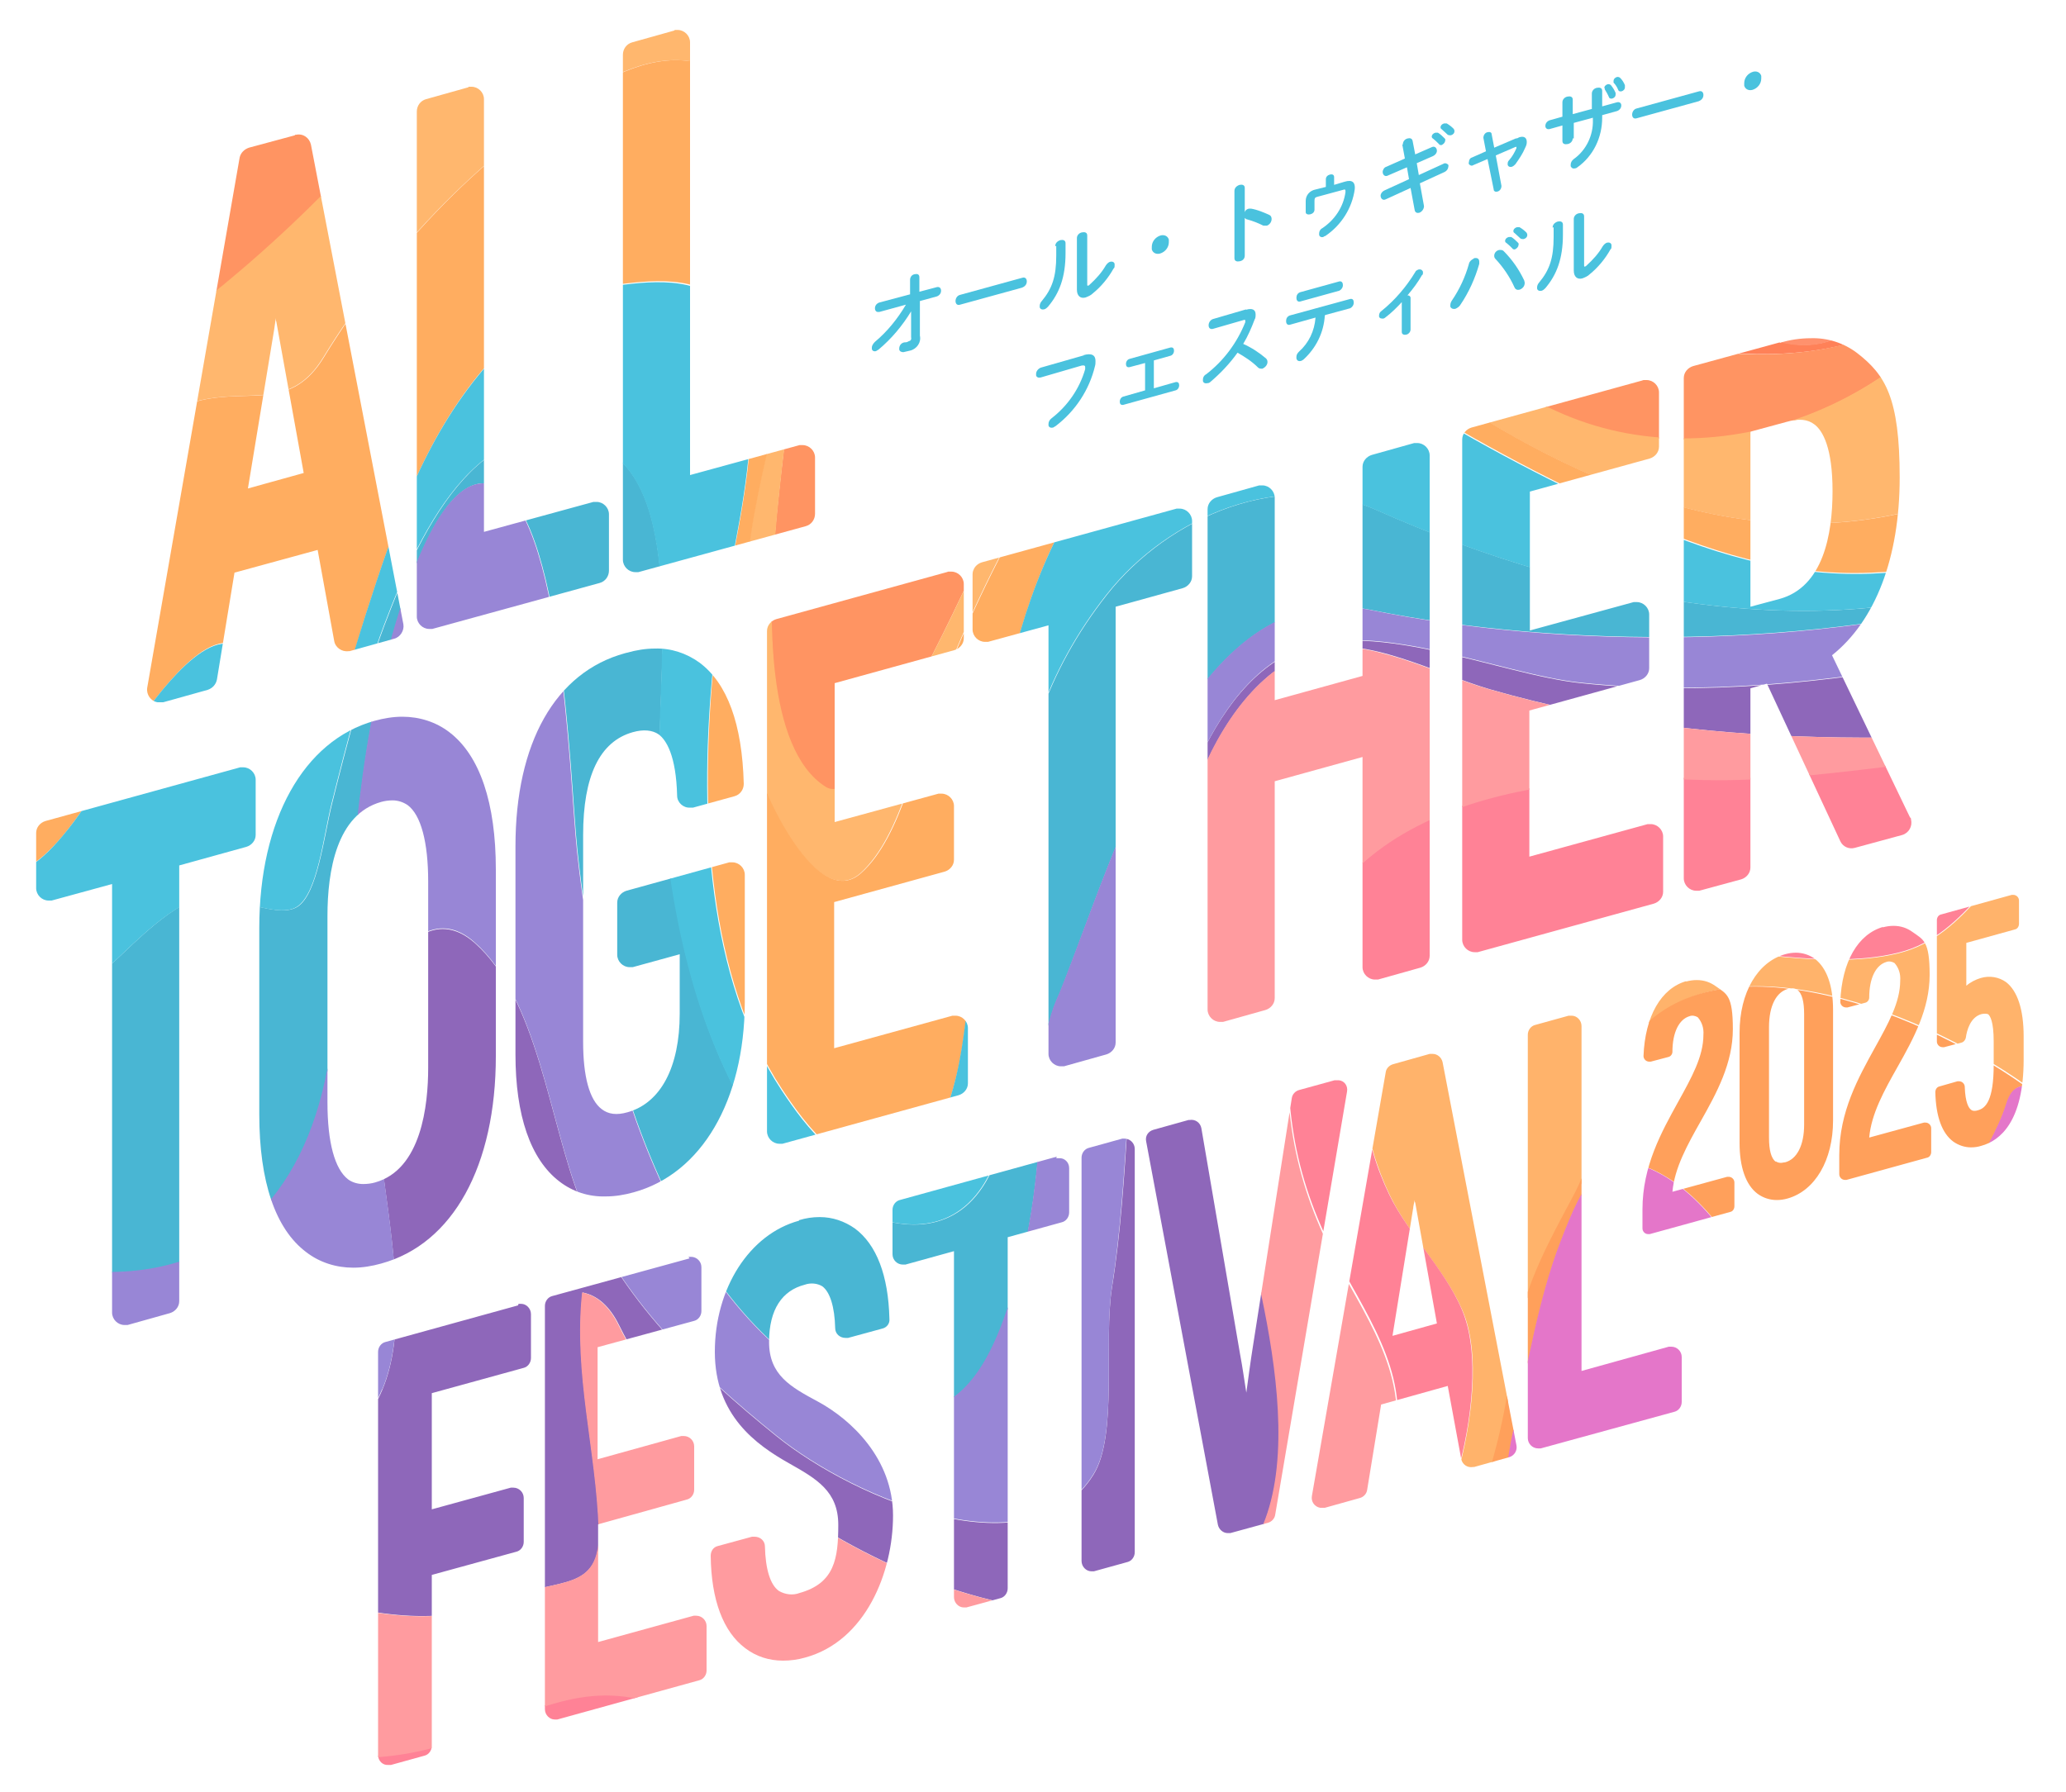 <?xml version="1.0" encoding="UTF-8"?>
<svg id="_レイヤー_1" data-name="レイヤー 1" xmlns="http://www.w3.org/2000/svg" xmlns:xlink="http://www.w3.org/1999/xlink" version="1.1" viewBox="0 0 400 347.1">
  <defs>
    <style>
      .cls-1 {
        fill: #ffa05b;
      }

      .cls-1, .cls-2, .cls-3, .cls-4, .cls-5, .cls-6, .cls-7, .cls-8, .cls-9, .cls-10, .cls-11, .cls-12, .cls-13, .cls-14, .cls-15, .cls-16, .cls-17, .cls-18 {
        stroke-width: 0px;
      }

      .cls-19 {
        clip-path: url(#clippath);
      }

      .cls-2 {
        fill: none;
      }

      .cls-3 {
        fill: #ff916d;
      }

      .cls-4 {
        fill: #ffb36b;
      }

      .cls-5 {
        fill: #ffb76e;
      }

      .cls-6 {
        fill: #49b6d3;
      }

      .cls-20 {
        clip-path: url(#clippath-1);
      }

      .cls-21 {
        clip-path: url(#clippath-2);
      }

      .cls-7 {
        fill: #e476c9;
      }

      .cls-8 {
        fill: #ff9b9f;
      }

      .cls-9 {
        fill: #4ac2de;
      }

      .cls-10 {
        fill: #ffad60;
      }

      .cls-11 {
        fill: #ff9462;
      }

      .cls-12 {
        fill: #9886d6;
      }

      .cls-13 {
        fill: #ff8158;
      }

      .cls-14 {
        fill: #ff926d;
      }

      .cls-15 {
        fill: #ffa7aa;
      }

      .cls-16 {
        fill: #fb6dc1;
      }

      .cls-17 {
        fill: #ff8296;
      }

      .cls-18 {
        fill: #8e67ba;
      }
    </style>
    <clipPath id="clippath">
      <rect class="cls-2" x="3" y="-20.9" width="394" height="394"/>
    </clipPath>
    <clipPath id="clippath-1">
      <rect class="cls-2" x="-70.9" y="-88.8" width="570.5" height="502.2"/>
    </clipPath>
    <clipPath id="clippath-2">
      <path class="cls-2" d="M100.3,252.8l-25.7,7.1c-.8.2-1.4,1-1.4,1.9v78.1c0,1.1.9,2,2,1.9.2,0,.3,0,.5,0l6.5-1.8c.8-.2,1.4-1,1.4-1.9v-33.1l16.4-4.5c.8-.2,1.4-1,1.4-1.9v-8.5c0-1.1-.9-2-2-2-.2,0-.3,0-.5,0l-15.3,4.2v-22.5l17.8-4.9c.8-.2,1.4-1,1.4-1.9v-8.5c0-1.1-.9-2-1.9-2-.2,0-.4,0-.5,0M133.5,243.7l-26.6,7.3c-.8.2-1.4,1-1.4,1.9v78.1c0,1.1.9,2,1.9,2,.2,0,.4,0,.5,0l27.5-7.6c.8-.2,1.4-1,1.4-1.9v-8.6c0-1.1-.9-2-2-2-.2,0-.3,0-.5,0l-18.5,5.1v-22.8l17.2-4.8c.8-.2,1.4-1,1.4-1.9v-8.4c0-1.1-.9-2-2-2-.2,0-.3,0-.5,0l-16.2,4.5v-21.7l18.7-5.1c.8-.2,1.4-1,1.4-1.9v-8.5c0-1.1-.9-2-2-2-.2,0-.3,0-.5,0M154.7,236.4c-9.6,2.6-16.3,13.1-16.3,25.4s8,18,14.4,21.6c5.3,3,9.5,5.4,9.5,11.9s-.7,11.3-7.5,13.2c-1.3.5-2.8.3-4-.4-1.7-1.2-2.6-4.3-2.7-8.6,0-1.1-.9-1.9-2-1.9-.2,0-.3,0-.5,0l-6.6,1.8c-.9.2-1.4,1-1.4,1.9.1,8.5,2.4,14.7,6.7,17.9,2.1,1.6,4.6,2.4,7.3,2.4,1.5,0,2.9-.2,4.3-.6,11.7-3.2,17-16.5,17-27.5s-8.1-18.6-14.6-22.1c-5.2-2.8-9.4-5.1-9.4-11.5s2.6-10,6.9-11.1c1.1-.4,2.4-.3,3.4.3,1.5,1.1,2.4,4,2.5,8.1,0,1.1.9,1.9,2,1.9.2,0,.3,0,.5,0l6.6-1.8c.9-.2,1.5-1,1.4-1.9-.2-8.4-2.5-14.4-6.7-17.5-2-1.4-4.3-2.2-6.8-2.2-1.4,0-2.7.2-4,.6M204.6,224l-30.4,8.4c-.8.2-1.4,1-1.4,1.9v8.6c0,1.1.9,2,2,2,.2,0,.3,0,.5,0l9.4-2.6v67c0,1.1.9,2,1.9,2,.2,0,.4,0,.5,0l6.6-1.8c.8-.2,1.4-1,1.4-1.9v-68l10.5-2.9c.8-.2,1.4-1,1.4-1.9v-8.6c0-1.1-.9-2-2-1.9-.2,0-.3,0-.5,0M217.3,220.5l-6.5,1.8c-.8.2-1.4,1-1.4,1.9v78.1c0,1.1.9,2,1.9,2,.2,0,.4,0,.5,0l6.5-1.8c.8-.2,1.4-1,1.4-1.9v-78.1c0-1.1-.9-2-2-2-.2,0-.3,0-.5,0M258.4,209.2l-6.9,1.9c-.7.2-1.3.8-1.4,1.6l-7.5,47.9c-.5,3.1-.9,6.2-1.3,9.1-.4-2.4-.7-4.8-1.2-7.4l-7.5-43.8c-.2-1.1-1.2-1.8-2.3-1.6,0,0-.1,0-.2,0l-6.8,1.9c-1,.3-1.6,1.2-1.4,2.2l13.9,74.3c.2.9,1,1.6,1.9,1.6.2,0,.3,0,.5,0l7.3-2c.7-.2,1.3-.8,1.4-1.6l13.9-81.9c.2-1.1-.5-2.1-1.6-2.2-.3,0-.6,0-.8,0M273.6,234.1c0-.5.2-1.1.3-1.7,0,.2,0,.4.1.5l4.2,23.4-8.6,2.4,4-24.7ZM276.8,204.1l-7.1,2c-.7.2-1.3.8-1.4,1.5l-14.3,82.1c-.2,1.1.5,2.1,1.6,2.3.3,0,.6,0,.9,0l6.8-1.9c.7-.2,1.3-.8,1.4-1.6l2.7-16.5,12.9-3.6,2.6,14.1c.2,1.1,1.2,1.8,2.3,1.6,0,0,.1,0,.2,0l6.8-1.9c1-.3,1.6-1.3,1.4-2.3l-14.3-74.2c-.2-.9-1-1.6-1.9-1.6-.2,0-.4,0-.5,0M303.7,196.7l-6.5,1.8c-.8.2-1.4,1-1.4,1.9v78.1c0,1.1.9,2,2,2,.2,0,.3,0,.5,0l25.9-7.1c.8-.2,1.4-1,1.4-1.9v-8.7c0-1.1-.9-2-2-2-.2,0-.3,0-.5,0l-16.9,4.7v-66.8c0-1.1-.9-2-1.9-2-.2,0-.4,0-.5,0M326.5,190c-4.9,1.4-8,6.8-8.3,14.5,0,.6.5,1.1,1.1,1.1.1,0,.2,0,.3,0l3.4-.9c.5-.1.8-.6.8-1,0-3.8,1.3-6.3,3.3-6.9.5-.2,1.1-.1,1.6.2.8.9,1.2,2.1,1.1,3.4,0,4.2-2.3,8.3-4.9,13-3.2,5.8-6.9,12.4-6.9,20.8v3.7c0,.6.5,1.1,1.1,1.1,0,0,.2,0,.3,0l15.6-4.3c.5-.1.8-.6.8-1.1v-4.6c0-.6-.5-1.1-1.1-1.1,0,0-.2,0-.3,0l-10.6,2.9c.4-4.6,2.9-9.1,5.5-13.7,3.1-5.5,6.2-11.2,6.2-17.8s-1.2-6.8-3.3-8.3c-1.1-.8-2.3-1.2-3.7-1.2-.7,0-1.4.1-2.1.3M343.8,225c-.9-.7-1.3-2.3-1.3-4.7v-21.4c0-4.1,1.4-6.8,3.7-7.4.3,0,.5-.1.8-.1.4,0,.7.1,1,.3.9.7,1.3,2.3,1.3,4.7v21.4c0,4-1.4,6.7-3.7,7.3-.3,0-.5.1-.8.1-.4,0-.7-.1-1-.3M345.6,184.8c-5.3,1.5-8.8,7.4-8.8,15.2v21.4c0,4.6,1.2,8.1,3.5,9.8,1.1.8,2.4,1.2,3.7,1.2.7,0,1.4-.1,2.1-.3,5.3-1.5,8.8-7.4,8.8-15.1v-21.4c0-4.7-1.2-8.1-3.5-9.9-1.1-.8-2.4-1.2-3.7-1.2-.7,0-1.4.1-2.1.3M364.6,179.5c-4.9,1.4-8,6.8-8.3,14.5,0,.6.5,1.1,1.1,1.1.1,0,.2,0,.3,0l3.4-.9c.5-.1.8-.6.8-1,0-3.8,1.3-6.3,3.3-6.9.5-.2,1.1-.1,1.6.2.8.9,1.2,2.1,1.1,3.4,0,4.2-2.3,8.3-4.9,13-3.2,5.8-6.9,12.4-6.9,20.8v3.7c0,.6.5,1.1,1.1,1.1,0,0,.2,0,.3,0l15.6-4.3c.5-.1.8-.6.8-1.1v-4.6c0-.6-.5-1.1-1.1-1.1,0,0-.2,0-.3,0l-10.6,2.9c.4-4.6,2.9-9.1,5.5-13.7,3.1-5.5,6.2-11.2,6.2-17.8s-1.2-6.8-3.3-8.3c-1.1-.8-2.3-1.2-3.7-1.2-.7,0-1.4.1-2.1.3M389.5,173.3l-13.7,3.8c-.5.1-.8.6-.8,1.1v23.5c0,.6.5,1.1,1.1,1.1,0,0,.2,0,.3,0l3.4-.9c.4-.1.7-.5.8-.9.2-1.5.9-4,3-4.6.9-.2,1.2,0,1.3,0,.4.3,1.1,1.4,1.1,5.3v4.5c0,7-1.6,8.4-3,8.8-.9.3-1.3,0-1.4-.1-.4-.3-1.1-1.3-1.2-4.4,0-.6-.5-1.1-1.1-1.1,0,0-.2,0-.3,0l-3.5,1c-.5.1-.8.6-.8,1.1.1,4.7,1.3,8,3.5,9.6,1,.7,2.2,1.1,3.4,1.1.7,0,1.4-.1,2-.3,3.7-1,8.2-4.8,8.2-16.7v-4.5c0-5.2-1.2-8.8-3.4-10.5-1.4-1-3.2-1.3-4.9-.8-1,.3-2,.8-2.8,1.5v-8.3l9.4-2.6c.5-.1.8-.6.8-1.1v-4.5c0-.6-.5-1.1-1.1-1.1,0,0-.2,0-.3,0M46.5,148.6l-37.7,10.4c-1,.3-1.8,1.2-1.8,2.3v10.7c0,1.3,1.1,2.4,2.4,2.4.2,0,.4,0,.6,0l11.7-3.2v83c0,1.3,1.1,2.4,2.4,2.4.2,0,.4,0,.6,0l8.2-2.3c1-.3,1.8-1.2,1.8-2.3v-84.4l13-3.6c1-.3,1.8-1.2,1.8-2.3v-10.7c0-1.3-1.1-2.4-2.4-2.4-.2,0-.4,0-.6,0M67.4,228.4c-2.6-2-4-7.2-4-14.9v-36.1c0-8.8,1.8-19.7,10.4-22.1.7-.2,1.5-.3,2.2-.3,1,0,2,.3,2.9.9,2.6,1.9,4,7.2,4,14.8v36.1c0,7.2-1.3,19.7-10.3,22.2-.7.2-1.5.3-2.3.3-1,0-2.1-.3-2.9-.9M72.5,139.6c-13.7,3.8-22.3,19.2-22.3,40.1v36.1c0,13,3.1,22.2,9.1,26.7,2.6,2,5.8,3,9.1,3,1.8,0,3.6-.3,5.4-.8,13.9-3.8,22.2-18.9,22.2-40.2v-36.1c0-12.9-3.1-22.1-9-26.6-2.6-2-5.8-3-9.1-3-1.8,0-3.6.3-5.4.8M121,126.5c-13.5,3.7-21.2,17.4-21.2,37.4v40.3c0,11.8,2.9,20.3,8.5,24.6,2.6,2,5.7,3,9,2.9,1.8,0,3.6-.3,5.4-.8,13.1-3.6,21.4-17.7,21.5-36.7v-24.8c0-1.3-1.1-2.4-2.4-2.4-.2,0-.4,0-.6,0l-19.9,5.5c-1,.3-1.8,1.2-1.8,2.3v10.1c0,1.3,1.1,2.4,2.4,2.4.2,0,.4,0,.6,0l9.1-2.5v11.5c0,10.4-3.7,17.3-10.1,19.1-2.1.6-3.7.4-5-.6-2.4-1.8-3.6-6.4-3.6-13v-40.1c0-11.4,3.2-18.1,9.6-19.9,2.1-.6,3.8-.4,5,.4,1.5,1.1,3.4,4.1,3.6,11.9,0,1.3,1.2,2.4,2.5,2.3.2,0,.4,0,.6,0l8-2.2c1.1-.3,1.8-1.3,1.8-2.4-.3-11.6-3.2-19.5-8.6-23.5-2.5-1.8-5.5-2.8-8.6-2.7-1.8,0-3.6.3-5.4.8M183.3,110.8l-33,9.1c-1,.3-1.8,1.2-1.8,2.3v96.9c0,1.3,1.1,2.4,2.4,2.4.2,0,.4,0,.6,0l34.1-9.4c1-.3,1.8-1.2,1.8-2.3v-10.7c0-1.3-1.1-2.4-2.4-2.4-.2,0-.4,0-.6,0l-22.9,6.3v-28.3l21.4-5.9c1-.3,1.8-1.2,1.8-2.3v-10.4c0-1.3-1.1-2.4-2.4-2.4-.2,0-.4,0-.6,0l-20.1,5.5v-26.9l23.2-6.4c1-.3,1.8-1.2,1.8-2.3v-10.5c0-1.3-1.1-2.4-2.4-2.4-.2,0-.4,0-.6,0M227.8,98.5l-37.7,10.4c-1,.3-1.8,1.2-1.8,2.3v10.7c0,1.3,1.1,2.4,2.4,2.4.2,0,.4,0,.6,0l11.7-3.2v83c0,1.3,1.1,2.4,2.4,2.4.2,0,.4,0,.6,0l8.2-2.3c1-.3,1.8-1.2,1.8-2.3v-84.4l13-3.6c1-.3,1.8-1.2,1.8-2.3v-10.7c0-1.3-1.1-2.4-2.4-2.4-.2,0-.4,0-.6,0M273.8,85.8l-8.2,2.3c-1,.3-1.8,1.2-1.8,2.3v40.5l-17,4.7v-39.2c0-1.3-1.1-2.4-2.4-2.4-.2,0-.4,0-.6,0l-8.2,2.3c-1,.3-1.8,1.2-1.8,2.3v96.9c0,1.3,1.1,2.4,2.4,2.4.2,0,.4,0,.6,0l8.2-2.3c1-.3,1.8-1.2,1.8-2.3v-42l17-4.7v40.7c0,1.3,1.1,2.4,2.4,2.4.2,0,.4,0,.6,0l8.2-2.3c1-.3,1.8-1.2,1.8-2.3v-96.9c0-1.3-1.1-2.4-2.4-2.4-.2,0-.4,0-.6,0M317.9,73.7l-33,9.1c-1,.3-1.8,1.2-1.8,2.3v96.9c0,1.3,1.1,2.4,2.4,2.4h0c.2,0,.4,0,.6,0l34.1-9.4c1-.3,1.8-1.2,1.8-2.3v-10.7c0-1.3-1.1-2.4-2.4-2.4-.2,0-.4,0-.6,0l-22.9,6.3v-28.3l21.4-5.9c1-.3,1.8-1.2,1.8-2.3v-10.4c0-1.3-1.1-2.4-2.4-2.4-.2,0-.4,0-.6,0l-20.1,5.5v-26.9l23.2-6.4c1-.3,1.8-1.2,1.8-2.3v-10.5c0-1.3-1.1-2.4-2.4-2.4-.2,0-.4,0-.6,0M338.9,83.6l7-1.9c2.4-.7,4.1-.5,5.4.5,1.6,1.2,3.5,4.5,3.5,12.9s-1.8,18.6-10.3,20.9l-5.6,1.5v-34ZM344.6,66.3l-16.8,4.6c-1,.3-1.8,1.2-1.8,2.3v96.9c0,1.3,1.1,2.4,2.4,2.4.2,0,.4,0,.6,0l8.1-2.2c1-.3,1.8-1.2,1.8-2.3v-34.7l3.2-.9,14.2,30.5c.5,1.1,1.7,1.6,2.8,1.3l9.2-2.5c1.3-.4,2-1.7,1.7-3,0-.1,0-.3-.2-.4l-15.1-31.4c8.4-6.7,13.1-18.9,13.1-34.4s-2.8-19.9-8.2-24.1c-2.6-2-5.8-3-9-2.9-2,0-4.1.3-6,.9M53.1,63.7c.1-.7.2-1.4.3-2.1,0,.2,0,.5.1.7l5.3,29.3-10.8,3,5.1-30.9ZM57.1,26.2l-8.9,2.4c-.9.3-1.6,1-1.8,1.9l-17.9,102.7c-.2,1.3.7,2.6,2,2.8.4,0,.7,0,1.1,0l8.6-2.4c.9-.3,1.6-1,1.8-2l3.4-20.7,16.1-4.4,3.2,17.6c.2,1.3,1.5,2.2,2.8,2,0,0,.1,0,.2,0l8.6-2.4c1.2-.3,2-1.6,1.8-2.8L60.2,28c-.3-1.3-1.5-2.2-2.9-1.9,0,0-.1,0-.2,0M90.7,16.9l-8.2,2.3c-1.1.3-1.8,1.3-1.8,2.4v97.8c0,1.3,1.1,2.4,2.4,2.4.2,0,.4,0,.6,0l32.4-8.9c1.1-.3,1.8-1.3,1.8-2.4v-10.9c0-1.3-1.1-2.4-2.4-2.4-.2,0-.4,0-.6,0l-21.2,5.8V19.2c0-1.3-1.1-2.4-2.4-2.4-.2,0-.4,0-.6,0M130.6,5.9l-8.2,2.3c-1.1.3-1.8,1.3-1.8,2.4v97.8c0,1.3,1.1,2.4,2.4,2.4.2,0,.4,0,.6,0l32.4-8.9c1.1-.3,1.8-1.3,1.8-2.4v-10.9c0-1.3-1.1-2.4-2.4-2.4-.2,0-.4,0-.6,0l-21.2,5.8V8.2c0-1.3-1.1-2.4-2.4-2.4-.2,0-.4,0-.6,0Z"/>
    </clipPath>
  </defs>
  <g class="cls-19">
    <g id="_マスクグループ_17" data-name="マスクグループ 17">
      <g id="_グループ_4800" data-name="グループ 4800">
        <g id="_グループ_4797" data-name="グループ 4797">
          <g class="cls-20">
            <g id="_グループ_4796" data-name="グループ 4796">
              <path id="_パス_6955" data-name="パス 6955" class="cls-9" d="M170.2,60.4c-.5.1-.8-.2-.8-.7,0-.5.3-.9.8-1.1l6-1.6v-2.8c0-.5.3-1,.9-1.1.5-.1.9,0,.9.6v2.8c0,0,3.4-.9,3.4-.9.5-.1.8.2.8.7,0,.5-.3.9-.8,1.1l-3.3.9v6.7c.3,1.3-.6,2.6-1.9,2.9-.4.1-.9.2-1.3.3-.3,0-.7-.1-.8-.5,0,0,0-.1,0-.2,0-.6.4-1.1,1-1.2.3,0,.5,0,.8-.2.4-.1.6-.3.5-.8v-1.5s0-3.5,0-3.5c-1.7,2.8-3.8,5.3-6.3,7.4-.2.1-.3.2-.5.3-.3.1-.7,0-.8-.4,0,0,0-.2,0-.3,0-.4.3-.8.6-1.1,2.4-2,4.4-4.5,6-7.2l-5.1,1.4Z"/>
              <path id="_パス_6956" data-name="パス 6956" class="cls-9" d="M197.9,53.8c.6-.2.9.2.9.7,0,.6-.4,1-.9,1.2l-12,3.3c-.6.2-.9-.2-.9-.7,0-.6.4-1.1.9-1.2l12-3.3Z"/>
              <path id="_パス_6957" data-name="パス 6957" class="cls-9" d="M204.3,47.7c0-.6.4-1,1-1.2.5-.1,1,0,1,.6v1.9c0,4.7-1.2,7.8-3.4,10.4-.2.2-.4.4-.7.5-.4.1-.8,0-.9-.4,0,0,0-.2,0-.3,0-.3.2-.7.4-.9,2-2.4,2.8-4.7,2.8-8.8v-1.9ZM210.5,55c0,.3,0,.4.2.3.1,0,.2-.1.3-.2,1.2-1.1,2.3-2.3,3.1-3.7.2-.3.5-.6.8-.7.4-.1.8,0,.9.4,0,0,0,.2,0,.3,0,.2,0,.5-.2.6-1,1.8-2.4,3.5-4,4.8-.4.4-.9.6-1.4.8-1,.3-1.7-.3-1.7-1.5v-10c0-.5.4-1,1-1.1.5-.1,1,0,1,.6v9.4Z"/>
              <path id="_パス_6958" data-name="パス 6958" class="cls-9" d="M226.3,46.9c0,1-.7,1.9-1.7,2.2-.7.2-1.4-.1-1.6-.8,0-.2,0-.3,0-.5,0-1,.7-1.9,1.7-2.2.7-.2,1.4.1,1.6.8,0,.2,0,.3,0,.5"/>
              <path id="_パス_6959" data-name="パス 6959" class="cls-9" d="M241,41.1c.1-.4.4-.6.8-.7.1,0,.3,0,.4,0,1.2.2,2.4.7,3.5,1.2.3.1.5.4.5.8,0,.6-.4,1.1-.9,1.3-.2,0-.5,0-.7,0-1-.5-2-.9-3.1-1.2-.2,0-.4-.2-.5-.3v7.3c0,.6-.4,1-1,1.1-.5.1-1,0-1-.6v-13c0-.6.4-1,1-1.2.5-.1,1,0,1,.6v4.8Z"/>
              <path id="_パス_6960" data-name="パス 6960" class="cls-9" d="M260.3,35.2c1.6-.5,2.1.2,2,1.4-.5,3.7-2.6,7-5.7,9.1-.1,0-.3.1-.4.2-.3.1-.7,0-.8-.4,0,0,0-.2,0-.3,0-.4.2-.8.6-1,2.4-1.6,4.1-4.1,4.5-7,0-.5,0-.6-.6-.4l-4.8,1.3c-.5.1-.6.3-.6.8v1.7c0,.5-.4.8-.8.9-.4.1-.9,0-.9-.4v-2.2c0-1.1.8-2,1.9-2.2l2-.5v-1.5c0-.5.4-.8.8-.9.4-.1.8,0,.8.5v1.5l2-.6Z"/>
              <path id="_パス_6961" data-name="パス 6961" class="cls-9" d="M271.6,28c0-.6.4-1.1,1-1.2.4-.1.8,0,.9.5l.5,2.6,3.2-1.4c.6-.3,1,.2,1,.7,0,.4-.3.8-.7,1l-3.2,1.4.4,2.3,4.8-2.2c.3-.2.7,0,.9.2,0,.1.1.3,0,.4,0,.4-.3.8-.7,1l-4.8,2.2.8,4.4c0,.6-.4,1.1-.9,1.3-.4.1-.8,0-.9-.5l-.8-4.3-4.8,2.2c-.6.3-1-.2-1-.7,0-.4.3-.8.7-1l4.8-2.2-.4-2.3-3.7,1.6c-.6.3-1-.2-1-.7,0-.4.3-.9.7-1l3.6-1.6-.5-2.7ZM277.2,26.5c0-.4.3-.7.7-.8.2,0,.3,0,.5,0,.5.3.9.7,1.3,1.1.1.1.2.3.1.4,0,.4-.3.7-.7.9-.2,0-.4,0-.5-.2-.4-.4-.8-.8-1.2-1.1-.1,0-.2-.2-.2-.3M278.9,24.7c0-.4.3-.7.7-.8.2,0,.3,0,.5,0,.5.3.9.6,1.3,1,.1.1.2.3.2.5,0,.4-.3.7-.7.8-.2,0-.4,0-.6-.1-.4-.4-.8-.7-1.2-1.1-.1,0-.2-.2-.2-.4"/>
              <path id="_パス_6962" data-name="パス 6962" class="cls-9" d="M293.6,26.8c.2,0,.3-.1.5-.2.9-.3,1.5,0,1.5.9,0,.4-.1.7-.3,1.1-.5,1.2-1.2,2.2-1.9,3.2-.2.2-.4.4-.7.5-.3.1-.7,0-.8-.4,0,0,0-.2,0-.2,0-.3.1-.5.3-.7.6-.7,1-1.4,1.4-2.3,0,0,0-.1,0-.2,0-.1-.1-.1-.3,0l-3.7,1.6,1.1,5.9c0,.5-.3,1-.8,1.1-.3.1-.6,0-.7-.3,0,0,0,0,0-.1l-1.2-5.9-2.8,1.2c-.3.2-.6,0-.8-.2,0-.1-.1-.3,0-.4,0-.4.2-.8.6-.9l2.7-1.2-.5-2.6c0-.5.3-1,.8-1.1.4-.1.8,0,.8.4l.5,2.6,4.2-1.8Z"/>
              <path id="_パス_6963" data-name="パス 6963" class="cls-9" d="M304.5,26.8c0,.5-.4,1-1,1.1-.5.1-1,0-1-.6v-3l-2.5.7c-.5.1-.8-.2-.8-.6,0-.5.3-.9.8-1.1l2.5-.7v-2.8c0-.5.4-1,1-1.1.5-.1,1,0,1,.6v2.8l3.7-1v-3c0-.5.4-1,1-1.1.5-.1,1,0,1,.6v3l2.9-.8c.5-.1.8.2.8.6,0,.5-.3.9-.8,1.1l-2.9.8v.5c0,3.8-1.7,7.4-4.8,9.6-.1.1-.3.2-.4.2-.4.1-.7,0-.9-.4,0,0,0-.2,0-.3,0-.4.2-.8.6-1.1,2.4-1.7,3.8-4.6,3.7-7.6v-.4l-3.7,1v3ZM310.6,17.1c0-.4.3-.7.7-.8.2,0,.4,0,.6.2.4.5.7,1,.9,1.5,0,0,0,.2,0,.3,0,.4-.3.7-.7.8-.3,0-.5,0-.6-.3-.2-.5-.5-1-.8-1.5,0,0,0-.2,0-.3M312.4,15.7c0-.4.3-.7.7-.8.2,0,.4,0,.6.2.4.4.7.9.9,1.4,0,.1,0,.2,0,.4,0,.4-.3.7-.7.8-.3,0-.5,0-.6-.3-.2-.5-.5-1-.9-1.4,0,0,0-.2,0-.3"/>
              <path id="_パス_6964" data-name="パス 6964" class="cls-9" d="M328.9,17.7c.6-.2.9.2.9.7,0,.6-.4,1-.9,1.2l-12,3.3c-.6.2-.9-.2-.9-.7,0-.6.4-1.1.9-1.2l12-3.3Z"/>
              <path id="_パス_6965" data-name="パス 6965" class="cls-9" d="M341,15.2c0,1-.7,1.9-1.7,2.2-.7.2-1.4-.1-1.6-.8,0-.2,0-.3,0-.5,0-1,.7-1.9,1.7-2.2.7-.2,1.4.1,1.6.8,0,.2,0,.3,0,.5"/>
              <path id="_パス_6966" data-name="パス 6966" class="cls-9" d="M209.7,68.8c1.7-.5,2.4,0,2.4,1.1,0,.3,0,.7-.1,1-1.1,4.6-3.8,8.7-7.6,11.6-.2.1-.3.2-.5.3-.4.1-.8,0-.9-.4,0,0,0-.2,0-.3,0-.4.2-.8.6-1.1,3.1-2.4,5.4-5.7,6.5-9.5,0-.1,0-.2,0-.4,0-.3-.2-.4-.7-.3l-7.9,2.3c-.4.1-.8,0-.9-.4,0-.1,0-.2,0-.3,0-.5.4-1,.9-1.2l8.4-2.4Z"/>
              <path id="_パス_6967" data-name="パス 6967" class="cls-9" d="M223.4,75.2l4.2-1.2c.5-.1.7.2.7.6,0,.5-.3.9-.7,1l-10.1,2.8c-.5.1-.7-.2-.7-.6,0-.5.3-.9.7-1l4.2-1.2v-5.3l-3,.8c-.5.1-.7-.2-.7-.6,0-.5.3-.9.7-1l7.9-2.2c.5-.1.7.2.7.6,0,.5-.3.9-.7,1l-3.2.9v5.3Z"/>
              <path id="_パス_6968" data-name="パス 6968" class="cls-9" d="M241.2,60c1.3-.4,1.9,0,1.9.9,0,.3,0,.7-.2,1-.6,1.6-1.3,3.2-2.2,4.7,1.6.7,3.1,1.7,4.4,2.8.2.2.3.4.3.7,0,.6-.5,1.1-1,1.3-.3,0-.6,0-.8-.2-1.2-1.2-2.6-2.1-4-2.9-1.5,2.1-3.3,4-5.3,5.7-.1.1-.3.2-.5.2-.4.1-.8,0-.9-.4,0,0,0-.2,0-.3,0-.4.2-.8.6-1,3.4-2.6,6-6.1,7.6-10.1,0,0,0-.2,0-.3,0-.2-.1-.2-.4-.1l-5.9,1.7c-.5.1-.8-.2-.8-.7,0-.5.3-1,.8-1.2l6.5-1.9Z"/>
              <path id="_パス_6969" data-name="パス 6969" class="cls-9" d="M256.5,61.1c-.2,3.3-1.7,6.3-4.1,8.5-.1.1-.3.2-.5.3-.4.1-.8,0-.9-.5,0,0,0-.2,0-.3,0-.4.2-.7.5-1,1.9-1.7,3-4,3.2-6.6l-5,1.4c-.5.1-.7-.3-.7-.7,0-.5.2-.9.7-1.1l11.7-3.2c.5-.1.7.2.7.7,0,.5-.3.9-.7,1.1l-4.8,1.3ZM259.3,54.5c.5-.1.7.3.7.7,0,.5-.3.9-.7,1.1l-7.6,2.1c-.5.1-.7-.3-.7-.7,0-.5.2-.9.7-1.1l7.6-2.1Z"/>
              <path id="_パス_6970" data-name="パス 6970" class="cls-9" d="M271.5,58.4c-1,1.1-2.1,2.2-3.3,3.1-.1.1-.3.2-.4.2-.3,0-.7,0-.8-.4,0,0,0-.2,0-.2,0-.4.2-.7.5-.9,2.6-2.1,4.8-4.7,6.5-7.5.1-.3.4-.4.6-.5.4-.1.7,0,.9.4,0,0,0,.1,0,.2,0,.2,0,.4-.2.5-.8,1.4-1.7,2.6-2.8,3.9.3,0,.5.1.6.4,0,0,0,0,0,.1v6.1c0,.5-.4.9-.8,1-.4.1-.9,0-.9-.5v-5.9Z"/>
              <path id="_パス_6971" data-name="パス 6971" class="cls-9" d="M285.4,50c.5-.1,1,0,1,.7,0,.1,0,.2,0,.4-.8,2.8-2,5.5-3.7,8-.2.3-.5.5-.9.7-.4.1-.8,0-1-.4,0,0,0-.2,0-.3,0-.3.1-.6.3-.9,1.5-2.2,2.6-4.6,3.3-7.1.1-.5.5-.8.9-1M289.3,49.5c0-.5.4-1,1-1.1.3,0,.6,0,.8.2,1.7,1.7,3,3.6,4,5.7,0,.1.1.3.1.5,0,.6-.4,1.1-1,1.3-.4.1-.8,0-1-.5-.9-2-2.2-3.9-3.7-5.5-.1-.1-.2-.3-.2-.5M291.4,46.7c0-.4.3-.7.7-.8.2,0,.3,0,.5,0,.5.3.9.7,1.3,1.1.1.1.2.3.1.4,0,.4-.3.7-.7.9-.2,0-.4,0-.5-.2-.4-.4-.8-.8-1.2-1.1-.1,0-.2-.2-.2-.3M293,44.8c0-.4.3-.7.7-.8.2,0,.3,0,.5,0,.5.3.9.6,1.3,1,.1.1.2.3.2.5,0,.4-.3.7-.7.8-.2,0-.4,0-.6-.1-.4-.4-.8-.7-1.2-1.1-.1,0-.2-.2-.2-.4"/>
              <path id="_パス_6972" data-name="パス 6972" class="cls-9" d="M300.6,44.1c0-.6.4-1,1-1.2.5-.1,1,0,1,.6v1.9c0,4.7-1.2,7.8-3.4,10.4-.2.2-.4.4-.7.5-.4.1-.8,0-.9-.4,0,0,0-.2,0-.3,0-.3.2-.7.4-.9,2-2.4,2.8-4.7,2.8-8.8v-1.9ZM306.7,51.3c0,.3,0,.4.2.3.1,0,.2-.1.3-.2,1.2-1.1,2.3-2.3,3.1-3.7.2-.3.5-.6.8-.7.4-.1.8,0,.9.4,0,0,0,.2,0,.3,0,.2,0,.5-.2.6-1,1.8-2.4,3.5-4,4.8-.4.4-.9.6-1.4.8-1,.3-1.7-.3-1.7-1.5v-10c0-.5.4-1,1-1.1.5-.1,1,0,1,.6v9.4Z"/>
            </g>
          </g>
        </g>
        <g id="_グループ_4799" data-name="グループ 4799">
          <g class="cls-21">
            <g id="_グループ_4798" data-name="グループ 4798">
              <path id="_パス_6973" data-name="パス 6973" class="cls-13" d="M35.4,21.5c16.1-14.2,30.8-29.9,43.8-47,6.7-8.8,13.1-19.1,21.8-22.6,16.9-6.8,42.2,6.3,56,21.2,15.8,17,16.8,43.1,17.8,65.7.6,14.3-5.4,51.3,5.6,57.7,7.9,4.7,20.5-21.4,25.1-28.2,8.5-12.6,19.5-27.5,34.8-29,23.1-2.3,39.9,15.8,61.8,22.1,2.7.8,4,1,9.1,2.5,25.6,7.7,62.5,9.2,73.7-21.6,11.7-32.1,37.7-54.5,75.8-55.9-4.3-8.8-8.2-17.7-11.5-26.9-20.3,3.5-35.6,11.5-47.6,27.5-17.9,24-14.2,66.1-46.5,78.7-12.5,4.9-25.2-8-34.3-14.8-7.1-5.3-13.3-4.7-21.6-4.9-11.2-.3-21.6-4.5-32-7.1-15-3.8-30.9-3-44.5,6.8-9.2,6.6-22.1,30.6-29.3,28.7-10.8-2.8.7-44.4.3-56.5-.7-24.2-16.5-43.3-34-58.6-19.1-16.8-48-27.2-72.3-15.1-22.8,11.4-37.5,33-53.9,51.2C19.3,11,.9,26.2-14.7,3c-3.1-4.6-5.8-10.3-8.7-15.2-13.1,15.4-26.1,27.6-47.4,24.6,1.5,8.4,3.3,16.8,5.4,25.1,19.1,4.3,39.4,3.1,58.8,3.6,17.8.5,29.4-8.6,42-19.6"/>
              <path id="_パス_6974" data-name="パス 6974" class="cls-11" d="M6.5,74.8c12.9-4.1,26.5-11,36.7-19.4,20-16.5,40.7-38.7,53-62.3,7.4-14.2,12-27.9,29-23.3,21.8,5.9,29.1,38.6,30.4,59.6,1.6,24.9-3.6,50.2-5.7,75.6-1.1,13.3-1.9,40.2,9.9,47.6,10.3,6.5,39.7-68.9,45.5-78.9,10.1-17.5,27.1-31.1,44.1-33.8,3.4-.5,9,.3,12.5,3,6.5,4.9,10.3,14.3,15.8,20.2,7.1,7.4,15.6,13.3,25.1,17.4,31.4,13.3,70.6-3.4,85.4-35.3,9.9-21.3,29.9-27.7,52.5-32.4,9.6-2,19.3-4.6,29-7.1-3-6.5-6.2-12.8-9.3-19.2-38.1,1.5-64.1,23.8-75.8,55.9-11.2,30.7-48.1,29.2-73.7,21.6-5-1.5-6.3-1.7-9.1-2.5-21.9-6.3-38.7-24.4-61.8-22.1-15.3,1.5-26.3,16.4-34.8,29-4.6,6.8-17.1,32.9-25.1,28.2-11-6.5-5-43.4-5.6-57.7-1-22.6-2.1-48.7-17.8-65.7-13.8-14.9-39.1-28.1-56-21.2-8.6,3.5-15.1,13.8-21.8,22.6C66.2-8.5,51.5,7.3,35.4,21.5c-12.6,11-24.2,20.2-42,19.6-19.4-.6-39.7.6-58.8-3.6,4.1,15.1,9.4,29.8,15.8,44.1,18.8.9,38.3-1.2,56.1-6.8"/>
              <path id="_パス_6975" data-name="パス 6975" class="cls-5" d="M-2.1,102.1c12.7-7.3,26.6-21.3,41-24.6,9.7-2.2,17.5,1.9,23.7-8.3,11.6-19,29.6-38.9,50.6-51.4,7.9-4.7,16.5-8.5,25.7-4.4,11.2,5,14.4,19.1,15.8,28.4,2.6,17.7-6.4,41.5-9.4,61.7-2.3,15-3.3,31,1.5,46,2.1,6.8,11.9,26.6,19.8,19.6,8-7.2,10.9-23.7,15.3-35.3,5.4-14,11.9-27.5,19.6-40.3,5.4-9,11.8-17.5,20.4-23.9,5.2-4,10.9-7.4,16.9-10.2,11.6-4.9,14.4-2,24.1,5.2,31.2,23.3,65.7,42.6,103.2,35.2,13.3-2.6,33.9-9.3,42.3-22.3,4.8-7.4,6.3-17.6,10.7-24.9,8.1-13.1,20.8-19,36.4-22.3,7.7-1.5,15.2-3.8,22.4-6.9-2.5-6-5.2-12-8-17.9-9.6,2.5-19.3,5.1-29,7.1-22.6,4.7-42.6,11.1-52.5,32.4-14.9,31.9-54,48.6-85.5,35.3-9.4-4-18-9.9-25.1-17.4-5.6-5.9-9.4-15.3-15.8-20.2-3.5-2.7-9.1-3.5-12.5-3-17,2.7-34,16.3-44.1,33.8-5.8,10-35.2,85.4-45.5,78.9-11.8-7.4-11-34.3-9.9-47.6,2-25.3,7.3-50.7,5.7-75.6-1.4-21-8.6-53.7-30.4-59.6-17-4.6-21.6,9.1-29,23.3-12.3,23.6-33.1,45.8-53.1,62.3-10.2,8.4-23.8,15.3-36.7,19.4-17.8,5.6-37.3,7.7-56.1,6.8,4.2,8.6,8.6,17,13.4,25.2,12.2,3.7,23.3,1.5,34.1-4.7"/>
              <path id="_パス_6976" data-name="パス 6976" class="cls-10" d="M49.7,131.4c1.4,5.3,6,16.6,7.9,16.7,4.9.3,11.1-22.4,13.3-29.3,5.6-17.4,11.3-34,22.9-47.6,7.5-8.8,13.6-14.5,25.8-16.1,7.5-1,17.8-1.9,21.8,5.9,10.1,19.3-1.8,49.9-3.5,70.7-2.2,26.3-.9,57.4,13.5,79.2,4.5,6.8,12.6,18.1,22.6,14.5,11.2-4,12.6-24.6,13.7-33.6,4.3-36.2,3.6-73.2,26.3-102.9,5.6-7.3,17.9-24.5,27.8-26.9,9.3-2.2,19.3,8,26.4,12.5,15,9.6,30.7,18.1,46.9,25.3,15.7,7.1,30.6,11.8,47.2,11.1,31.2-1.2,51-15.9,70.9-39.7,13.5-16.1,30.8-26.6,52.7-26.7-2.5-7.1-5.1-14.1-7.9-21.1-7.2,3.1-14.7,5.4-22.4,6.9-15.6,3.3-28.3,9.2-36.4,22.3-4.5,7.2-5.9,17.4-10.7,24.9-8.4,13.1-29.1,19.7-42.3,22.3-37.5,7.4-72-11.9-103.2-35.2-9.7-7.2-12.5-10.2-24.1-5.2-6,2.7-11.7,6.1-16.9,10.2-8.5,6.3-15,14.8-20.4,23.9-7.7,12.8-14.2,26.3-19.6,40.3-4.4,11.7-7.3,28.2-15.3,35.3-7.9,7-17.6-12.8-19.8-19.6-4.7-15.1-3.7-31-1.5-46,3-20.2,12-44,9.4-61.7-1.4-9.3-4.6-23.5-15.8-28.4-9.2-4.1-17.8-.3-25.7,4.4-21,12.4-39,32.4-50.6,51.4-6.3,10.3-14,6.1-23.7,8.3-14.4,3.3-28.3,17.3-41,24.6-10.8,6.2-21.9,8.4-34.1,4.7,11.4,19.1,17.7,33.7,20.2,56.2,11.1,8,18.3,10.5,28.1-1.2,6.2-7.4,10.6-16.8,16.4-24.5,4.3-5.8,16.9-22,21.1-5.8"/>
              <path id="_パス_6977" data-name="パス 6977" class="cls-15" d="M172.4-41c11.1,9.2,24.2,18.8,34.8,26.7,12.1,9,24.1,16.8,39.7,22.1,13.4,4.5,22.9,16.1,36,20,5.4,1.6,9.3-.7,14.5-1.9,11.3-2.6,22.6,4.8,33.7,7.5,14.5,3.5,26.2,1.2,37.8-8,19.6-15.6,32.6-41,48.5-60,7.6-9.1,16.1-18.8,26.9-24.6-1.1-6.2-1.7-12.5-1.8-18.9-9.3,3-18.4,6.7-27.2,11.1-3.8,3-7.2,6.5-10.2,10.3-10.6,13.6-16.2,30.9-23.9,45.7-6,11.4-19,33-35.1,30.3-13-2.2-24.5-10.7-37.1-13.8-8.9-2.2-17.9,2.5-27.2.6-11.1-2.3-19.3-10.8-29.1-14.8-19.3-8.1-30-26.4-46.7-39.3-20.2,0-30.7-4-47.4-15.4-11.2-7.8-23.5-14.1-36.4-18.6-30.5-10.5-58.1-6.4-86.3,8.7,21.6-3.5,44.1-4.3,65.2-.2,27.4,5.3,49.5,14.6,71.3,32.7"/>
              <path id="_パス_6978" data-name="パス 6978" class="cls-3" d="M33.4-4.5c16.5-18.1,31.1-39.8,53.9-51.2,24.3-12.1,53.2-1.7,72.3,15.1,17.4,15.3,33.2,34.4,34,58.6.4,12-11.1,53.7-.3,56.5,7.3,1.9,20.1-22.1,29.3-28.7,13.6-9.8,29.6-10.6,44.5-6.8,10.4,2.6,20.9,6.9,32,7.1,8.2.2,14.5-.3,21.6,4.9,9,6.7,21.8,19.7,34.3,14.8,32.3-12.7,28.6-54.7,46.5-78.7,11.9-16,27.3-23.9,47.6-27.5-2.2-6.1-3.8-12.5-4.9-18.9-10.8,5.7-19.2,15.5-26.9,24.6-15.9,19.1-28.9,44.5-48.5,60-11.6,9.2-23.2,11.5-37.8,8-11.1-2.7-22.4-10.1-33.7-7.5-5.2,1.2-9.2,3.5-14.5,1.9-13.1-3.9-22.6-15.4-36-20-15.6-5.3-27.6-13.1-39.7-22.1-10.6-7.9-23.7-17.5-34.8-26.7-21.7-18-43.9-27.4-71.3-32.7-21.1-4.1-43.6-3.3-65.2.2C10.6-57.1-5-35.2-23.4-12.2c2.9,5,5.6,10.7,8.7,15.2C.9,26.2,19.3,11,33.4-4.5"/>
              <path id="_パス_6979" data-name="パス 6979" class="cls-14" d="M415.2-67c-3.8,3-7.2,6.5-10.2,10.3-10.6,13.6-16.2,30.9-23.9,45.7-6,11.4-19,33-35.1,30.3-13-2.2-24.5-10.7-37.1-13.8-8.9-2.2-17.9,2.5-27.2.6-11.1-2.3-19.3-10.8-29.1-14.8-19.3-8.1-30-26.4-46.7-39.3h34.1c13.5,0,17.7-.2,27,10.7,4.6,11.9,9.8,25.8,18.5,33.8,6.9,6.3,16,7.9,24.7,1,.5-.4,1-.8,1.5-1.2,6.9,1.2,14,.6,20.6-1.9,3.4,1.7,7,3.5,10.3,4,20,3.1,38.1-34.7,47.1-48.4,8.1-6.1,16.6-11.7,25.4-16.8"/>
              <path id="_パス_6980" data-name="パス 6980" class="cls-4" d="M159,364.9c19.3,8.1,36.8,11,56,5.5,40.3-11.6,73-64,77.8-104.6,1.8-14.8,5.4-21.5,12.3-34.4,5-9.3,6-23.1,11.5-30.3,16.2-21.2,57.4-4.8,77.6,10.5,13.3,10,33.3-12.1,39.8,12.5,4.6,17.2-5.1,41.4-3.6,58.5.8,9.8,4.1,14,14.9,15.8,9.8,1.6,20.8.1,30.7-.6,0-11.6,0-23.1,0-34.7-10,1.7-38.4,9.2-45.5-.1-4-5.2-1.1-15.9-.1-21.8,2.2-14.1,6.1-27.7,6.2-41.1,0-12.3-2.2-28-10.6-36.4-6.7-6.7-18.4-8.1-28.1-3.4-11.5,5.5-16.4,20.9-30.3,24.3-15.3,3.8-35.4-2.1-50.9-1.6-16.9.5-43.5,1.3-50,16.9-4,9.5-2.9,20.5,2.4,31.6,3.8,8,11.7,15.5,14.6,23.7,3.1,9.1.7,23.2-2,32-7,22.2-25,38-46.2,46.6-10.4,4.2-21.8,7.4-33,7.8-11.5.4-23.7-2.1-34.4-2.3-5.4,0-8,3.8-11.5,4.2-4.7.4-9.7-1.3-14.2-2.4-6.8-1.7-14.4-5.5-21.6-4.3-6.1,2.4-11.9,5.6-17.1,9.7-6.6,4.5-14,8-21.5,9.5-29.6,6-58.1-14-78.5-34.8-13.5-13.8-28.8-46.4-51-45.9v33.2c20.1,1.6,29.4,12.5,43.7,25.2,13.8,12.4,28.1,23.8,45.3,30.9,15.3,6.3,31.4,9.1,47.7,5.6,11.2-2.4,20.8-7.2,31.1-11.6,14.5-6.2,24.9.6,38.5,6.3"/>
              <path id="_パス_6981" data-name="パス 6981" class="cls-1" d="M54.4,381.3c22.1,12.5,45.7,20.3,70,22.6,19.5,1.8,41.5-9.5,61.5-6.8,30.3,4.2,53.2,4.3,76.7-16,18.4-15.9,32.2-36.4,29.8-62.7-1.4-14.4-2.4-27.7.8-42,2.6-11.6,4.7-24.8,9-35.9,4.4-11.4,8.2-20.1,20.7-12.4,10,6.2,15.8,18.3,21.8,27.8,3,4.9,8.3,13.9,12.7,12.6,5.5-1.7,10.3-16.6,13.9-23.8,5.3-10.6,14.1-21.2,17.2-30.9.6-2,1.6-3.5,3.6-3.5,1.1,6.9,4.6,11.6,8.7,17,14.4,18.9,10.3,39.1,8.8,61.7-1.5,23-6.7,52.9,23.3,57.5,15.6,2.4,30.5-10.4,42.7-17.9v-30.8c-9.9.7-20.8,2.2-30.7.6-10.7-1.8-14-5.9-14.9-15.8-1.5-17.2,8.2-41.3,3.6-58.5-6.5-24.6-26.6-2.5-39.8-12.5-20.2-15.2-61.4-31.6-77.6-10.5-5.5,7.1-6.5,20.9-11.5,30.3-6.9,12.9-10.5,19.6-12.3,34.4-4.8,40.6-37.6,93-77.8,104.6-19.2,5.5-36.7,2.6-56-5.5-13.6-5.7-24-12.5-38.5-6.3-10.4,4.4-19.9,9.2-31.1,11.6-16.4,3.5-32.4.7-47.7-5.6-17.2-7.1-31.5-18.5-45.3-30.9-14.2-12.8-23.5-23.7-43.7-25.2v24.5c10.8-1.2,20.6-3.3,30.6,1.6,8.1,4,15.3,10.8,22.4,16.3,15.4,11.6,32,21,48.7,30.5"/>
              <path id="_パス_6982" data-name="パス 6982" class="cls-6" d="M63,209.3c5.5-25,4.5-53.2,11-78.7,2.7-10.5,9.6-36.7,19.5-37,15.4-.4,16.8,57.2,18.3,71.1,3.9,36.9,17.1,87.6,51.8,105.1,21.7,10.9,29-5.3,34-24.9,3.5-13.6,3.9-27.4,4.6-41.1.3-4,1.3-7.9,3-11.5,11.1-27.8,25.7-81.1,60.1-74.2,37.7,7.6,86.4,7.4,125.8-3.4,11.1-3.1,23.7-5.7,35.4-3.1,11.2,2.5,24.5,15.7,35.4,12.2,13.9-4.5,23.3-20.7,35.4-29.4-.8-5.6-1.2-8.4-2.2-13.8-10.9,3-22.2,8.9-31.9,10.9-7.9,1.7-16.4-2.3-24.8-2.8-11.9-.8-25.8,11.7-36.5,17.4-41.8,22.3-95.3,10.5-135.3-7.3-18.2-8.1-40.3,1.1-52.3,16.4-11.7,14.9-16.7,30.7-18.4,50.4-1.5,18,2.7,37-1.7,54.7-7.7,31.4-39.3,12.7-50-5.9-11.3-19.6-15.1-43.5-16.4-65.4-.9-15.5,5.5-54.4-11.2-62.2-22.5-10.6-34.9,15-42.2,34.4-4.2,11.2-7.2,22.8-10.1,34.4-1.6,6.4-2.8,17.5-6.7,20-4.4,2.8-15-3.9-20.4-1.3-16.7,7.9-26.3,35.5-50.6,15.6,1.1,12,2.6,24.3,1.8,36.4,7.3,9.1,15.4,18.8,27.6,19.9,25.9,2.3,41.8-12.6,47.1-36.8"/>
              <path id="_パス_6983" data-name="パス 6983" class="cls-9" d="M37.1,174.3c5.4-2.6,16,4.1,20.4,1.3,4-2.6,5.1-13.6,6.7-20,2.9-11.6,5.9-23.2,10.1-34.4,7.3-19.4,19.7-44.9,42.2-34.4,16.7,7.8,10.4,46.7,11.2,62.2,1.2,21.9,5.1,45.8,16.4,65.4,10.7,18.5,42.2,37.3,50,5.9,4.3-17.7.2-36.7,1.7-54.7,1.7-19.6,6.7-35.5,18.4-50.4,12-15.3,34.1-24.5,52.3-16.4,40,17.8,93.6,29.6,135.3,7.3,10.7-5.7,24.5-18.2,36.5-17.4,8.4.5,16.9,4.5,24.8,2.8,9.6-2,21-7.9,31.9-10.9-2.4-12.1-5.5-24.1-9.2-35.9-21.9.1-39.3,10.6-52.7,26.7-19.9,23.7-39.6,38.5-70.9,39.7-16.5.6-31.5-4-47.2-11.1-16.2-7.3-31.9-15.7-46.9-25.3-7-4.5-17.1-14.7-26.4-12.5-9.9,2.4-22.2,19.5-27.8,26.9-22.7,29.7-22,66.7-26.3,102.9-1.1,9.1-2.5,29.6-13.7,33.6-10,3.6-18.1-7.7-22.6-14.5-14.4-21.8-15.8-52.9-13.5-79.2,1.7-20.8,13.6-51.4,3.5-70.7-4.1-7.8-14.4-6.9-21.8-5.9-12.1,1.6-18.2,7.3-25.8,16.1-11.6,13.6-17.3,30.2-22.9,47.6-2.2,6.8-8.5,29.6-13.3,29.3-1.9-.1-6.5-11.4-7.9-16.7-4.2-16.1-16.8,0-21.1,5.8-5.8,7.7-10.2,17.2-16.4,24.5-9.8,11.8-17,9.2-28.1,1.2.9,9,1.6,17.9,2.5,26.9,24.3,19.9,33.9-7.7,50.6-15.6"/>
              <path id="_パス_6984" data-name="パス 6984" class="cls-18" d="M22.8,290.2c19.5,13.3,52.4,29.9,75.3,19.5,9.6-4.4,18.3-1,17.9-13.4-.5-15.6-4.9-30.1-3.2-46,3.5.7,5.7,3.5,7.2,6.6,15.1,31,73.2,68.1,112.5,51,25.6-11.1,12-56.3,7.5-75.6-3.2-14-10.4-27.1-12.8-41.1-4-23,6.7-58.9,27.4-65.3,9.5-3,23.6,4.6,33.9,7.6,11.1,3.2,22.4,5.5,33.8,7,22.5,2.9,45.6,2.8,68,1.4,12.9-.8,32.1-5.7,44.5-2.7,12.1,2.9,22.3,13.3,33.7,13.4,10.2,0,19.5-.7,29.9,4.6.9-11.3,1.3-22.7,1.1-34-10.7,6.9-25.3,22.3-38.9,20.6-11.6-1.4-24.5-15.2-35.1-18.2-14.2-4-32.3-.5-47.8,2.3-23.8,4.3-47.9,6.9-71.6,4.4-15.8-1.6-41.9-13.5-57-5.5-17.9,9.5-24.3,40-27.4,57.5-3.7,20.6-3,43.9-6.4,65-1.7,10.7,1.2,28.6-3.6,36.3-11.9,19.1-45.9,5-61.4-7.5-15.1-12.2-30.5-26.7-38-45.8-6-15.3-8.2-38.9-20.4-49.7-7.7-6.8-14.3.8-16.6,6.1-9.5,22.3,7.7,59.2-1.3,80.5-7.7,18.3-31.9,24.2-52.8,14.2-17.7-8.6-30-26.8-39.9-43.2-3.6.7-6.3-2.6-12.1-3.4,16.4,19.9,32.6,39.3,53.6,53.6"/>
              <path id="_パス_6985" data-name="パス 6985" class="cls-12" d="M74,269.1c9-21.4-8.2-58.3,1.3-80.5,2.3-5.4,9-12.9,16.6-6.1,12.2,10.8,14.4,34.4,20.4,49.7,7.5,19.1,22.9,33.6,38,45.8,15.5,12.5,49.5,26.6,61.4,7.5,4.8-7.7,1.9-25.6,3.6-36.3,3.3-21.2,2.7-44.4,6.4-65,3.1-17.5,9.6-48,27.4-57.5,15.1-8,41.2,3.9,57,5.5,23.7,2.5,47.8-.1,71.6-4.4,15.4-2.8,33.5-6.3,47.8-2.3,10.6,3,23.5,16.8,35.1,18.2,13.6,1.7,28.2-13.7,38.9-20.6-.4-9.6-1-19.1-2.3-28.7-12.2,8.8-21.5,24.9-35.4,29.4-10.8,3.5-24.2-9.8-35.4-12.2-11.7-2.6-24.4,0-35.4,3.1-39.3,10.9-88.1,11.1-125.8,3.4-34.4-7-48.9,46.4-60.1,74.2-1.7,3.6-2.7,7.5-3,11.5-.7,13.7-1,27.5-4.6,41.1-5.1,19.6-12.4,35.8-34,24.9-34.7-17.5-47.9-68.2-51.8-105.1-1.5-13.9-2.9-71.5-18.3-71.1-9.9.3-16.9,26.6-19.5,37-6.5,25.6-5.6,53.7-11,78.7-5.3,24.3-21.2,39.1-47.1,36.8-12.2-1.1-20.3-10.8-27.6-19.9-.7,8.2-.9,12.6-6.9,13.8,9.9,16.4,22.2,34.6,39.9,43.2,20.8,10.1,45.1,4.1,52.8-14.2"/>
              <path id="_パス_6986" data-name="パス 6986" class="cls-16" d="M401.7,378.1c-5.4-7.8-7-19.3-9.5-28.9-1.5-6.1-4.3-11.7-8.2-16.5-6.4-7.5-3.4-19.1-17.8-11.2-14.7,8-24.8,25.1-31.1,8.1-4-10.8-4-30.6-1.4-45.3-4.5,3.8-7,9.2-8.5,14.6-4.8,16.9-11.9,33.1-21,48.2-17.5,28.8-44,50.9-77.7,58.3-6.1,1.3-12.2,1.9-18.4,1.8,25,.7,47.1-3.7,69.4-15.5,9.4-5,18.4-10.8,26.9-17.1,2.8-5.1,5.7-6.2,8.6-3.2,2,.5,2.8,1.8,2.4,3.7,3,.8.8,4.2,7.1,2.1,4.3-1.4,9.2-7.3,12.7-10.3,5.3-4.6,16.7-18.3,23.9-13.8,7.3,4.6,4.9,20.7,5.1,27.6.4,14.5,5.6,15.8,19.2,16.1,30.9.5,61.8,0,92.6,0v-16.6c-10.5,6-21.2,12.7-33.1,14.7-16.4,2.7-32.5-4.3-41.1-16.7"/>
              <path id="_パス_6987" data-name="パス 6987" class="cls-7" d="M475.8,328.6v51.5c-10.5,6-21.2,12.7-33.1,14.7-16.4,2.7-32.5-4.3-41.1-16.7-5.4-7.8-7-19.3-9.5-28.9-1.5-6.1-4.3-11.7-8.2-16.5-6.4-7.5-3.4-19.1-17.8-11.2-14.7,8-24.8,25.1-31.1,8.1-4-10.8-4-30.6-1.4-45.3-4.5,3.8-7,9.2-8.5,14.6-4.8,16.9-11.9,33.1-21,48.2-17.5,28.8-44,50.9-77.7,58.3-6.1,1.3-12.2,1.9-18.4,1.8-8-1.2-15.8-3.2-23.4-6-6.2-2.4-12.6-7.4-18.9-8.9-7.9-1.9-9.7.8-18,4.7-4.5,2.1-9.1,4.1-13.7,5.8-25.7,9.9-51.5,12.1-78.7,8.6-25.2-13.1-50.9-30.9-76.2-38-8.4-2.4-17-1.7-26.5-1.1v-39.4c10.8-1.2,20.6-3.3,30.6,1.6,8.1,4,15.3,10.8,22.4,16.3,15.4,11.6,32,21,48.7,30.5,22.1,12.5,45.7,20.3,70,22.6,19.5,1.8,41.5-9.5,61.5-6.8,30.3,4.2,53.2,4.3,76.7-16,18.4-15.9,32.2-36.4,29.8-62.7-1.4-14.4-2.4-27.7.8-42,2.6-11.6,4.7-24.8,9-35.9,4.4-11.4,8.2-20.1,20.7-12.4,10,6.2,15.8,18.3,21.8,27.8,3,4.9,8.3,13.9,12.7,12.6,5.5-1.7,10.3-16.6,13.9-23.8,5.3-10.6,14.1-21.2,17.2-30.9.6-2,1.6-3.5,3.6-3.5,1.1,6.9,4.6,11.6,8.7,17,14.4,18.9,10.3,39.1,8.8,61.7-1.5,23-6.7,52.9,23.3,57.5,15.6,2.4,30.5-10.4,42.7-17.9"/>
              <path id="_パス_6988" data-name="パス 6988" class="cls-17" d="M82.1,356c7.5-1.5,14.9-5.1,21.5-9.5,5.2-4,10.9-7.3,17.1-9.7,7.1-1.2,14.8,2.6,21.6,4.3,4.5,1.1,9.6,2.8,14.2,2.4,3.5-.3,6-4.3,11.5-4.2,10.7.2,22.8,2.8,34.4,2.3,11.2-.4,22.6-3.7,33-7.9,21.2-8.6,39.2-24.3,46.2-46.6,2.8-8.8,5.1-22.9,2-32-2.8-8.2-10.8-15.8-14.6-23.7-5.3-11-6.4-22.1-2.4-31.6,6.6-15.6,33.1-16.4,50-16.9,15.5-.5,35.6,5.4,50.9,1.6,13.9-3.4,18.8-18.8,30.3-24.3,9.8-4.7,21.4-3.3,28.1,3.4,8.4,8.4,10.7,24.1,10.6,36.4,0,13.5-4,27.1-6.2,41.1-.9,6-3.8,16.6.1,21.8,7.1,9.3,35.5,1.7,45.5.1,0-14.6,4.7-27.7,9.2-41.3-9.5,1.4-25.4,7.4-34.4,2.7-10.3-5.4-9.6-19.2-10.1-29.7-1.5-26.4-9.6-49.3-38.6-49.5-23.7-.2-50.4,6.4-74.1,5.5-33.6-1.4-75.3,6.3-78.2,46.9-1.3,18.3,1.4,32.6,10.5,48.7,7.1,12.7,13.8,23.3,8.6,38.2-4.3,12.2-11.9,23.1-21.9,31.3-18.9,15.8-52.8,9.8-74.7,7.2-11.9-1.4-18.3,3.1-19.3,16.7-6.9-1.1-13.5-3.6-19.5-7.1-15.4-8.8-26.4-3.2-41.9,3.1-14.1,5.7-27.7,5.6-41.7,1.6-24.7-7.1-43.8-31.7-59.7-51.1-10.5-12.8-19.8-28.2-36.4-33.7-1.1,7.4-.8,15-.8,22.5,22.2-.5,37.5,32.1,51,45.9,20.4,20.8,48.9,40.8,78.5,34.8"/>
              <path id="_パス_6989" data-name="パス 6989" class="cls-8" d="M-10.1,286.5c15.9,19.4,34.9,44,59.7,51.1,14,4,27.6,4.1,41.7-1.6,15.4-6.3,26.4-11.9,41.9-3.1,6,3.6,12.6,6,19.5,7.1,1-13.6,7.4-18.1,19.3-16.7,21.9,2.6,55.9,8.6,74.7-7.2,10-8.3,17.6-19.1,21.9-31.3,5.2-14.9-1.5-25.5-8.6-38.2-9-16.1-11.8-30.5-10.5-48.7,2.9-40.6,44.6-48.3,78.2-46.9,23.7,1,50.4-5.7,74.1-5.5,29,.2,37.1,23.1,38.6,49.5.6,10.4-.1,24.3,10.1,29.7,9,4.7,25-1.3,34.4-2.7,6.5-21.1,11-42.8,13.4-64.8-10.5-5.3-19.7-4.5-29.9-4.6-11.3,0-21.6-10.5-33.7-13.4-12.4-3-31.7,1.9-44.5,2.7-22.3,1.4-45.5,1.5-68-1.4-11.4-1.5-22.7-3.8-33.8-7-10.2-2.9-24.4-10.5-33.9-7.6-20.7,6.5-31.4,42.3-27.4,65.3,2.5,14,9.6,27.1,12.8,41.1,4.4,19.3,18.1,64.5-7.5,75.6-39.3,17.1-97.4-20-112.5-51-1.5-3.1-3.7-5.9-7.2-6.6-1.7,15.9,2.7,30.4,3.2,46,.4,12.4-8.2,9-17.9,13.4-22.9,10.5-55.9-6.2-75.3-19.5-21-14.3-37.2-33.7-53.6-53.6-9.4-1.1-14.7,8-15.7,16.1,16.7,5.5,26,20.9,36.4,33.7"/>
            </g>
          </g>
        </g>
      </g>
    </g>
  </g>
</svg>